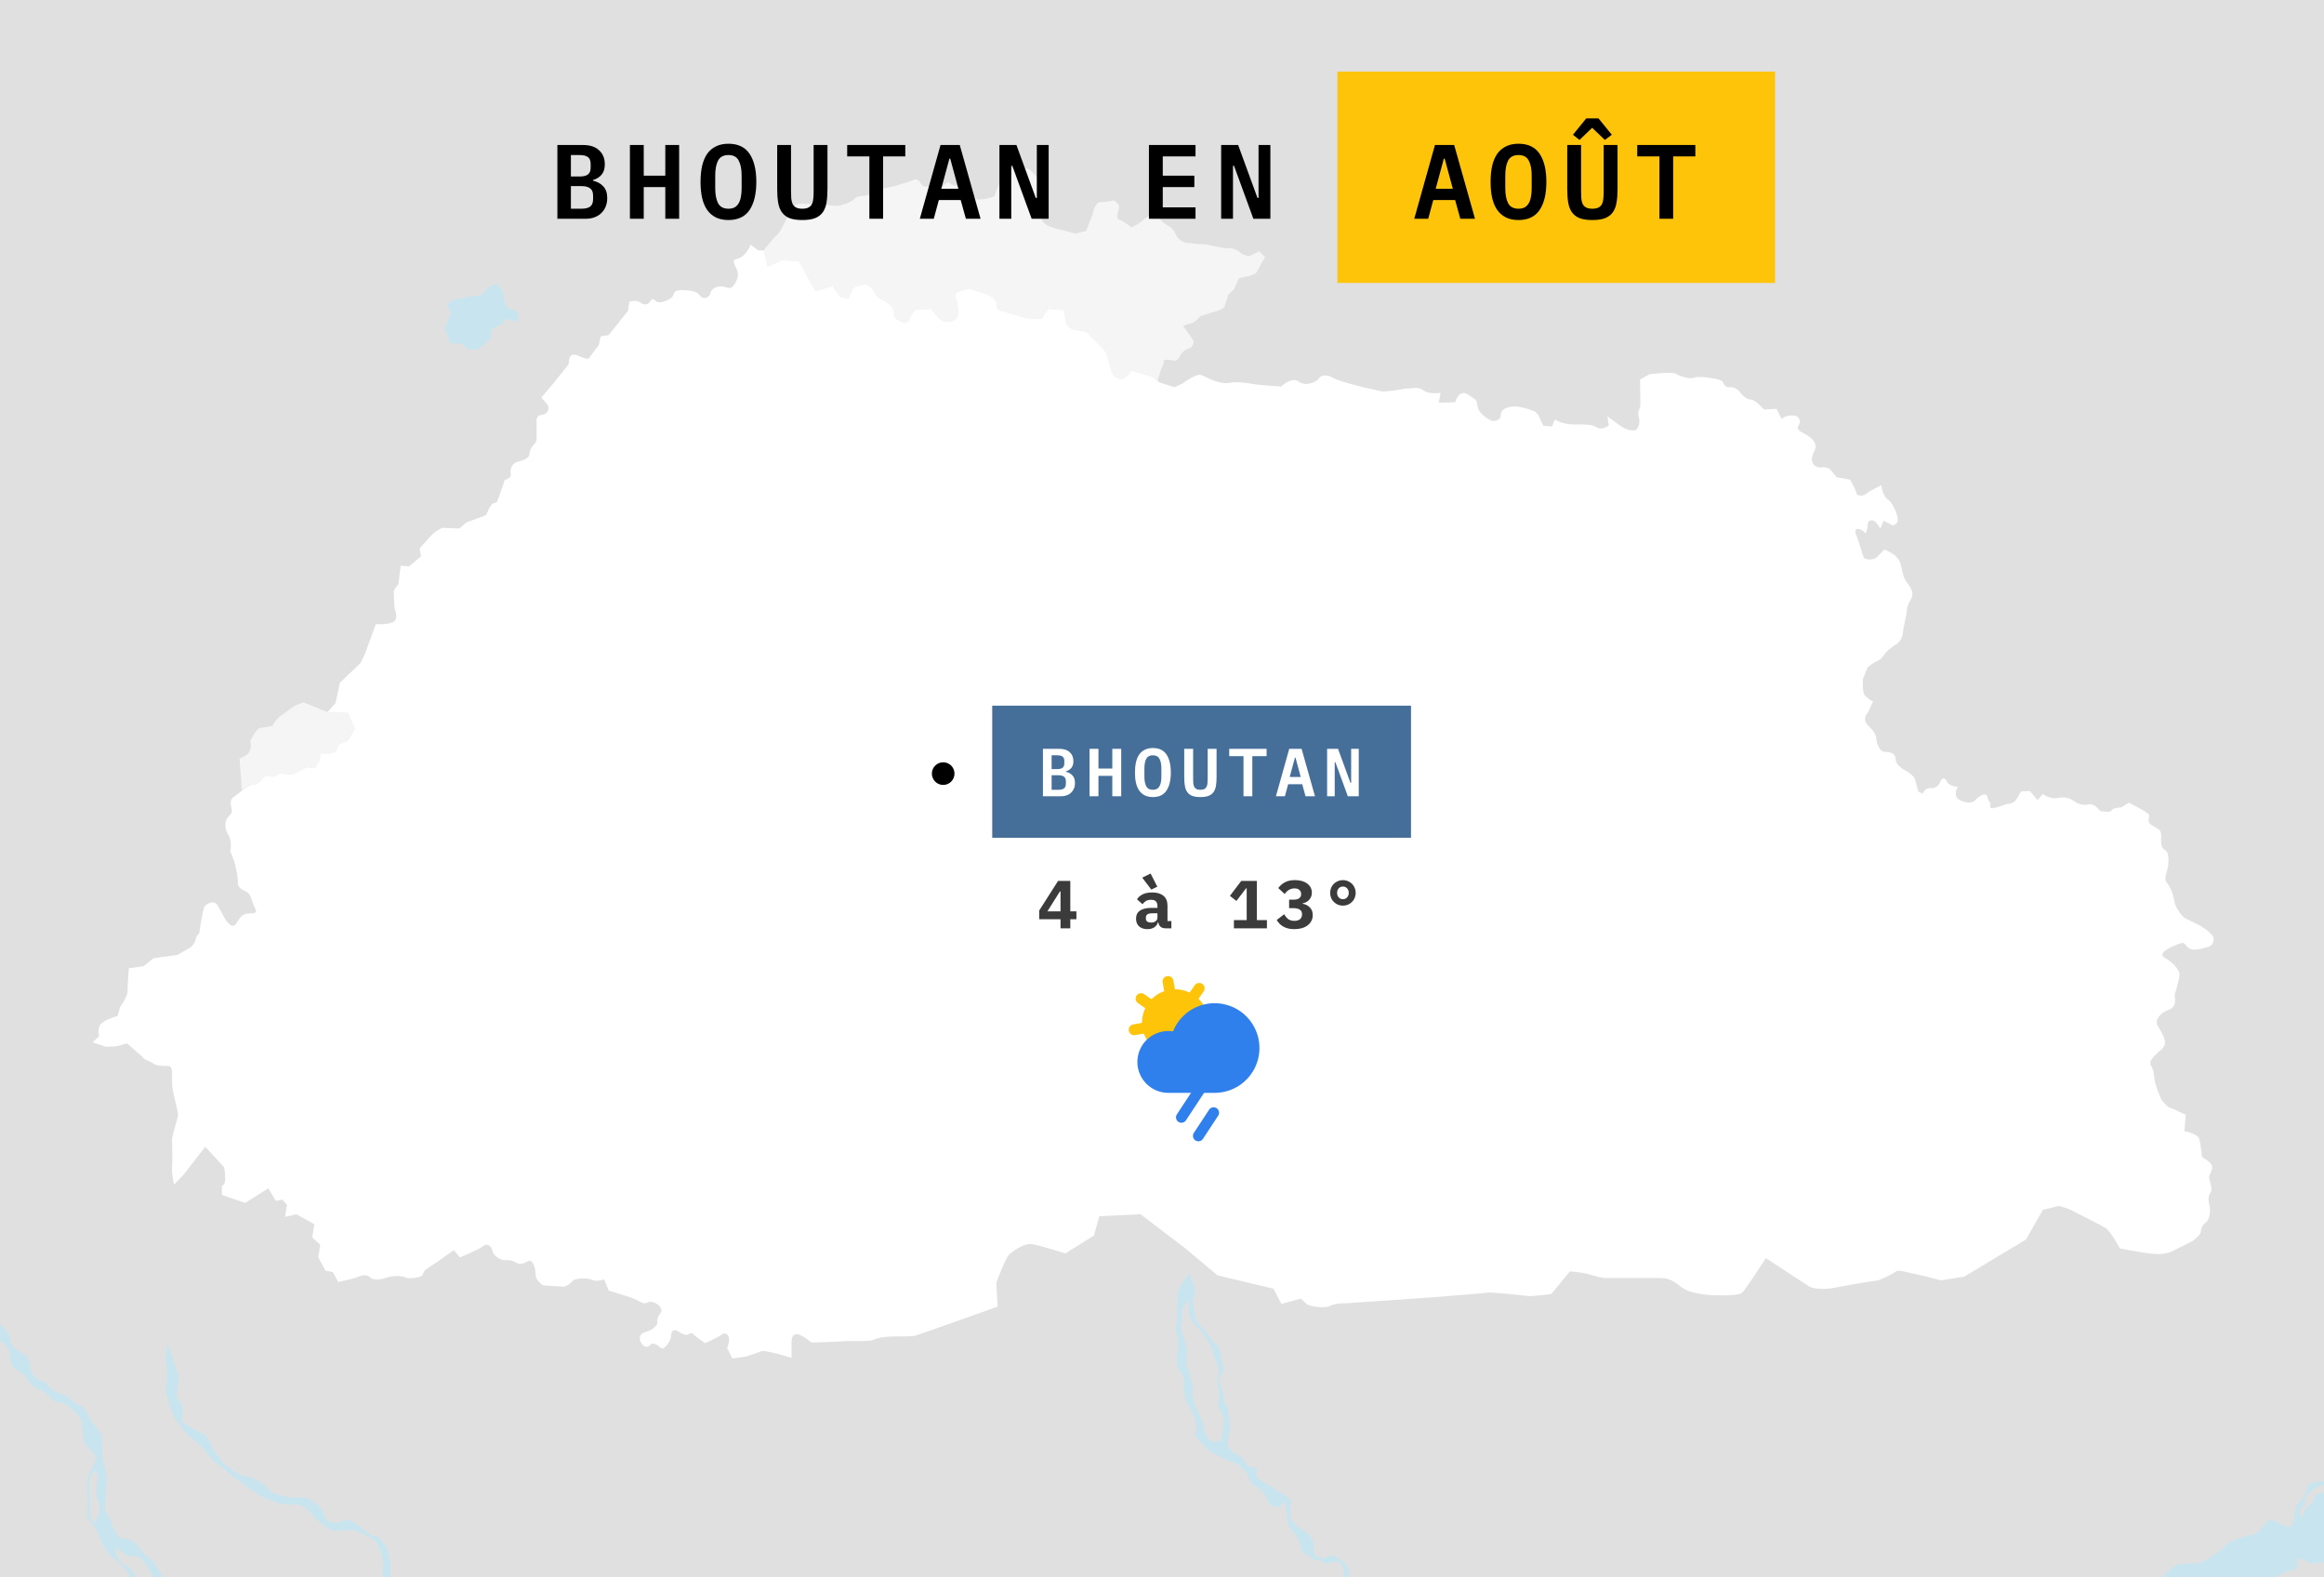 <svg width="616" height="418" viewBox="0 0 616 418" fill="none" xmlns="http://www.w3.org/2000/svg">
<rect x="0" y="0" width="616" height="418" fill="#333333" stroke="none"/>
<g clip-path="url(#clip0_178_86070)">
<path d="M616 0H0V418H616V0Z" fill="#E0E0E0"/>
<path d="M86.819 188.701L92.203 188.932L94.053 193.16L92.115 196.331L89.736 197.3L89.031 199.149C89.031 199.149 87.446 199.854 86.829 199.678C86.48 199.578 84.803 199.678 84.803 199.678C84.803 199.678 85.067 201.351 84.274 202.056C83.482 202.761 84.451 203.377 83.129 203.465C82.25 203.524 81.455 203.289 81.455 203.289L77.667 205.139L76.082 205.227C76.082 205.227 74.584 204.698 73.968 205.051C73.351 205.403 72.734 206.108 71.325 205.667C69.915 205.227 69.21 206.901 69.21 206.901C69.21 206.901 67.801 208.134 67.096 207.958C66.391 207.781 64.149 209.299 64.149 209.299C63.902 208.877 64.084 207.984 63.925 206.548C63.749 204.963 63.484 200.999 63.484 200.999C63.484 200.999 65.334 200.383 65.951 199.414C66.925 197.884 66.303 196.419 66.303 196.419C66.303 196.419 67.801 193.072 69.034 192.896L72.206 192.367C72.206 192.367 73.175 190.429 74.584 189.548C75.994 188.668 77.051 187.699 77.932 187.17C78.813 186.642 80.398 186.113 80.398 186.113L86.819 188.701Z" fill="#F5F5F5"/>
<path d="M202.367 66.391L203.464 70.638L207.252 68.965L211.745 69.141L216.149 77.156C216.149 77.156 219.937 76.011 220.642 75.835L222.756 78.654L224.87 79.094C224.87 79.094 225.487 77.685 225.84 76.804C226.192 75.923 227.601 75.571 229.011 75.395C230.42 75.219 231.83 77.156 232.182 78.037C232.535 78.918 234.12 79.535 234.12 79.535C234.12 79.535 236.587 80.768 236.939 82.353C237.292 83.939 236.323 83.763 238.437 84.996C240.551 86.229 240.815 85.084 241.168 84.203C241.52 83.322 242.665 82.001 242.665 82.001L246.806 81.825C246.806 81.825 248.832 84.731 250.065 85.084C251.299 85.436 253.352 85.425 253.853 83.587C254.117 82.618 253.765 80.327 253.413 79.27C253.06 78.213 253.413 77.597 253.413 77.597C253.413 77.597 256.496 76.1 258.082 76.804C259.667 77.509 260.636 77.509 261.694 78.037C262.751 78.566 264.248 79.27 264.248 81.032C264.248 82.794 266.01 82.353 266.715 82.706C267.42 83.058 270.415 83.763 271.472 84.115C272.529 84.467 276.141 84.467 276.141 84.467L277.815 81.825L282.131 82.177C282.131 82.177 282.307 84.82 282.66 85.7C283.012 86.581 284.245 87.462 285.126 87.462C286.007 87.462 288.033 87.99 288.033 87.99L291.205 91.162C292.086 92.042 293.143 92.923 293.495 94.332C293.848 95.742 294.552 98.032 294.729 98.737C294.905 99.441 296.314 100.674 297.548 100.322C298.781 99.97 299.838 98.208 299.838 98.208L305.3 99.793L306.81 100.926L307.766 97.856C307.766 97.856 308.471 96.623 308.471 95.742C308.471 94.861 310.585 95.566 311.466 95.566C312.347 95.566 313.052 93.804 313.052 93.804C313.052 93.804 313.757 92.747 314.99 92.395C316.223 92.042 316.576 90.809 316.223 90.105C315.871 89.4 313.581 86.405 313.581 86.405C313.581 86.405 314.638 85.877 315.695 85.7C316.752 85.524 318.161 83.763 318.161 83.763C318.161 83.763 321.685 82.706 322.742 82.353C323.799 82.001 324.504 81.472 324.504 81.472L325.561 78.125L327.147 76.54L328.38 73.721C328.38 73.721 332.433 73.017 332.961 72.312C333.49 71.607 334.283 69.846 334.283 69.846L335.34 68.172L333.754 66.587L331.199 67.908C331.199 67.908 329.437 67.644 328.733 66.939C328.028 66.234 326.618 65.618 325.561 65.794C324.504 65.97 320.099 64.737 319.219 64.737C318.338 64.737 316.576 64.561 314.814 64.385C313.052 64.209 312.171 63.151 311.819 62.447C311.466 61.742 311.114 60.861 310.409 60.333C309.704 59.804 308.295 59.1 307.766 58.395C307.238 57.691 305.3 56.633 305.3 56.633C305.3 56.633 303.538 57.867 302.481 58.748C301.424 59.628 299.926 60.245 299.926 60.245C299.926 60.245 297.548 58.395 296.667 58.219C295.786 58.043 296.226 56.457 296.579 55.224C296.931 53.991 295.257 53.11 295.257 53.11C295.257 53.11 293.583 53.551 291.821 53.551C290.06 53.551 289.619 56.81 289.619 56.81L287.857 61.214L285.038 61.918C285.038 61.918 281.338 60.861 280.457 60.685C279.576 60.509 277.638 59.981 276.757 59.1C275.877 58.219 275.877 57.691 276.229 56.986C276.581 56.281 277.286 50.82 277.286 50.82L276.405 49.235L275.348 47.473C275.348 47.473 274.291 46.24 273.234 45.183C272.177 44.126 268.301 44.478 268.301 44.478L265.658 47.649L264.424 49.587L263.543 52.053C263.543 52.053 262.486 52.406 261.782 52.582C261.077 52.758 258.963 52.934 258.963 52.934L256.848 50.468C256.848 50.468 255.087 49.411 253.501 49.235C251.915 49.059 251.387 48.178 251.387 48.178C251.387 48.178 250.153 49.059 249.449 49.763C248.744 50.468 247.51 49.939 247.51 49.939C247.51 49.939 246.453 49.411 245.396 49.411C244.339 49.411 244.339 48.882 243.634 48.002C242.93 47.121 241.873 47.825 240.815 48.178C239.758 48.53 235.354 49.939 233.592 49.939C231.83 49.939 231.477 51.172 231.477 51.172L229.363 51.877C229.363 51.877 227.293 51.825 226.72 52.494C225.663 53.727 222.58 54.696 221.171 54.52C219.761 54.343 217.559 54.167 217.559 54.167C217.559 54.167 216.149 54.167 213.154 53.991C210.159 53.815 209.63 55.577 209.63 55.577C209.63 55.577 206.988 61.39 206.107 62.095C205.226 62.799 202.367 66.391 202.367 66.391Z" fill="#F5F5F5"/>
<path d="M86.819 188.702L92.203 188.932L94.053 193.16L92.115 196.331L89.736 197.3L89.031 199.15C89.031 199.15 87.446 199.854 86.829 199.678C86.479 199.578 84.803 199.678 84.803 199.678C84.803 199.678 85.067 201.352 84.274 202.056C83.481 202.761 84.45 203.377 83.129 203.466C82.25 203.524 81.455 203.289 81.455 203.289L77.667 205.139L76.082 205.227C76.082 205.227 74.584 204.699 73.967 205.051C73.351 205.403 72.734 206.108 71.325 205.668C69.915 205.227 69.21 206.901 69.21 206.901C69.21 206.901 67.801 208.134 67.096 207.958C66.391 207.782 64.365 209.279 64.365 209.279C64.365 209.279 63.308 210.248 61.92 211.215C60.533 212.181 61.458 213.947 61.458 214.828C61.458 215.709 60.929 215.797 60.225 216.854C59.52 217.911 59.52 219.584 60.577 221.346C61.634 223.108 61.018 225.574 61.018 225.574C61.018 225.574 62.047 227.841 62.339 229.185C62.779 231.211 63.044 232.356 63.044 233.942C63.044 235.527 64.629 235.88 65.51 236.408C66.391 236.937 66.656 238.346 67.184 239.755C67.713 241.164 68.77 242.045 66.303 242.045C63.837 242.045 63.484 243.543 62.603 244.776C61.722 246.009 60.753 244.952 60.048 244.071C59.344 243.19 58.815 241.781 57.758 240.019C56.701 238.258 54.763 239.491 54.234 240.196C53.706 240.9 52.825 247.242 52.825 247.242C52.825 247.242 52.032 247.947 51.856 249.004C51.68 250.061 50.534 251.03 50.534 251.03L47.011 253.055L40.668 253.936L38.025 256.05L34.149 256.579C34.149 256.579 33.797 261.335 33.797 262.744C33.797 264.154 31.859 266.796 31.859 266.796L31.154 269.262C31.154 269.262 28.687 269.791 27.102 271.024C25.516 272.257 26.309 274.547 26.309 274.547L24.547 276.221L27.983 277.366C27.983 277.366 30.449 277.366 31.154 277.19C31.859 277.014 33.709 276.485 33.709 276.485L37.673 280.008C38.377 281.065 39.699 281.065 40.58 281.77C41.461 282.475 42.782 282.475 44.544 282.475C46.306 282.475 45.249 286.086 45.777 288.729C46.306 291.371 47.187 294.718 47.187 295.423C47.187 296.127 45.601 300.972 45.601 301.853C45.601 302.733 45.777 307.93 45.601 309.34C45.425 310.749 46.13 313.92 46.13 313.92L48.596 311.365L54.41 303.879L59.344 309.252C59.344 309.252 59.696 310.308 59.696 312.246C59.696 314.184 58.815 314.184 58.815 314.184V316.65L64.982 318.764L71.148 314.889L73.086 318.236L74.848 317.883L76.082 319.293L75.553 322.464L78.548 321.759L83.305 324.402L82.777 327.925L84.891 329.863L84.362 333.21L86.3 336.733L88.238 337.085L89.648 339.728C89.648 339.728 93.7 338.847 94.581 338.495C95.462 338.142 97.048 337.438 98.105 338.495C99.162 339.552 101.805 338.847 102.686 338.495C103.567 338.142 106.386 337.966 107.443 338.495C108.5 339.023 111.847 338.495 112.024 337.79C112.2 337.085 112.728 336.381 113.433 336.028C114.138 335.676 120.304 331.272 120.304 331.272L121.89 333.21C121.89 333.21 127 331.096 128.057 330.215C129.114 329.334 130.347 330.215 130.523 331.448C130.699 332.681 132.638 333.914 133.518 333.914C134.399 333.914 135.809 333.914 136.514 334.443C137.218 334.971 138.452 335.147 139.861 334.267C141.271 333.386 141.975 336.204 141.975 337.79C141.975 339.375 143.913 340.609 143.913 340.609L149.551 340.961C149.551 340.961 150.785 340.609 151.666 339.552C152.547 338.495 156.07 338.671 157.127 339.199C158.185 339.728 160.123 339.023 160.123 339.023L161.356 342.018C161.356 342.018 167.346 343.779 168.403 344.308C169.461 344.836 170.694 345.717 171.575 345.189C172.456 344.66 173.689 345.189 174.394 345.717C175.099 346.246 175.803 347.303 174.922 348.184C174.041 349.064 174.218 350.826 174.218 350.826C174.218 350.826 173.337 352.411 171.222 352.94C169.108 353.468 169.461 355.054 169.989 355.935C170.518 356.816 171.575 357.344 172.28 356.463C172.984 355.582 174.218 356.287 175.099 357.168C175.979 358.049 177.918 355.23 177.918 353.821C177.918 352.411 178.798 352.235 179.679 352.764C180.56 353.292 181.97 354.173 182.675 353.468C183.379 352.764 184.436 354.173 184.436 354.173L186.903 355.935C186.903 355.935 190.427 354.349 191.308 353.645C192.189 352.94 193.246 353.645 193.246 354.878C193.246 356.111 192.717 357.168 192.717 357.168L194.127 359.986L197.827 359.458C197.827 359.458 200.822 358.401 201.879 358.049C202.936 357.696 209.807 359.81 209.807 359.81V355.582C209.807 353.997 210.512 353.292 211.745 353.645C212.979 353.997 215.093 355.759 215.093 355.759C215.093 355.759 221.964 355.582 223.726 355.406C225.488 355.23 230.421 355.582 231.478 355.054C232.535 354.525 234.826 354.173 236.059 354.173C237.293 354.173 241.521 354.173 242.402 353.997C243.283 353.821 264.425 346.246 264.425 346.246L264.073 339.904C264.073 339.904 266.54 333.21 267.597 332.329C268.654 331.448 271.473 329.334 273.587 329.686C275.701 330.039 282.396 332.153 282.396 332.153L289.972 327.396L291.382 322.288L302.305 321.759L314.11 330.743L322.743 337.966L337.543 341.489L339.657 345.541L344.766 344.132C344.766 344.132 345.647 344.836 346.352 345.541C347.057 346.246 351.285 346.774 352.519 346.07C353.752 345.365 355.866 345.365 356.571 345.365C357.276 345.365 379.651 343.779 379.651 343.779C379.651 343.779 393.042 342.723 394.275 342.546C395.508 342.37 403.613 343.251 404.846 343.427C406.08 343.603 411.189 342.899 411.189 342.899L416.122 336.909C416.122 336.909 419.294 337.085 421.584 337.79C423.874 338.495 424.932 338.671 425.812 338.671C426.693 338.671 437.939 338.672 439.701 338.672C441.463 338.672 442.696 338.672 445.515 340.962C448.334 343.252 454.501 343.252 455.91 343.252C457.32 343.252 460.667 343.252 461.548 342.724C462.429 342.195 468.067 333.387 468.067 333.387C468.067 333.387 478.462 340.258 479.695 340.962C480.929 341.667 484.1 341.667 485.862 341.315C487.624 340.962 496.433 339.377 497.314 339.377C498.195 339.377 501.895 337.439 502.6 336.911C503.304 336.382 505.361 337.173 507.299 337.526C509.237 337.878 514.523 339.287 514.523 339.287L520.631 338.317L537.017 328.452L541.479 320.614L545.708 319.557C545.708 319.557 548.35 320.262 549.231 320.79C550.112 321.319 556.631 324.49 558.041 325.37C559.45 326.251 561.917 330.831 561.917 330.831C561.917 330.831 567.026 331.888 570.55 332.241C574.074 332.593 575.836 331.536 575.836 331.536L581.121 328.894C581.121 328.894 583.323 327.22 583.323 326.516C583.323 325.811 583.676 324.578 584.733 323.873C585.79 323.168 585.966 320.526 585.614 319.293C585.262 318.06 585.262 316.827 585.966 315.946C586.671 315.065 585.262 312.246 585.614 311.542C585.966 310.837 586.495 309.78 586.319 308.899C586.143 308.018 583.676 306.609 583.676 306.609C583.676 306.609 583.323 303.262 582.971 301.853C582.619 300.443 579.007 299.739 579.007 299.739L579.359 295.423C579.359 295.423 575.747 293.661 575.043 293.485C574.338 293.309 572.84 291.283 572.84 291.283C572.84 291.283 571.959 289.169 571.431 287.583C570.902 285.998 571.078 283.884 570.198 282.475C569.317 281.065 571.167 279.656 573.105 277.894C575.043 276.133 572.576 273.138 571.871 271.729C571.167 270.319 572.4 268.47 574.867 267.589C577.333 266.708 576.364 263.801 576.364 263.801C576.364 263.801 577.686 259.662 577.686 258.252C577.686 256.843 575.836 254.993 573.721 253.76C571.607 252.527 576.012 250.677 577.421 250.149C578.831 249.62 578.831 249.796 579.888 251.03C580.945 252.263 583.94 251.294 584.645 251.118C585.35 250.942 586.583 250.765 586.759 249.004C586.935 247.242 582.531 244.952 582.531 244.952C582.531 244.952 579.888 243.719 579.007 243.19C578.126 242.662 576.54 240.196 576.364 238.962C576.188 237.729 575.659 235.615 574.426 234.03C573.193 232.444 574.778 231.211 574.778 228.216C574.778 225.222 574.074 225.574 573.369 224.869C572.664 224.165 572.84 222.579 572.84 221.17C572.84 219.761 571.783 219.584 570.374 218.704C568.964 217.823 569.685 216.766 569.685 216.061C569.685 215.357 564.295 212.714 564.295 212.714L562.269 213.947C562.269 213.947 559.891 214.035 559.714 214.74C559.538 215.445 556.631 214.916 556.631 214.916C556.631 214.916 555.222 212.802 553.636 213.155C552.05 213.507 550.817 213.066 549.584 212.186C548.35 211.305 546.941 211.129 545.179 211.481C543.417 211.833 541.479 210.424 541.479 210.424L540.07 212.009L538.043 209.631L535.665 209.719C535.665 209.719 534.872 211.305 534.167 212.186C533.463 213.066 531.877 213.066 531.877 213.066C531.877 213.066 530.115 213.771 528.529 214.123C526.944 214.476 527.648 212.89 527.648 212.89C527.648 212.89 527.12 212.538 526.768 211.129C526.415 209.719 524.301 211.129 523.596 212.009C522.891 212.89 520.777 212.89 519.191 211.833C517.606 210.776 518.927 208.486 518.927 208.486C518.927 208.486 516.76 208.469 516.108 207.165C515.403 205.756 514.699 206.196 514.346 207.077C513.994 207.958 513.113 209.015 511.704 208.839C510.294 208.662 509.589 210.336 509.589 210.336L508.444 209.719L507.563 206.372C507.563 206.372 507.035 205.315 505.449 204.434C503.863 203.554 502.454 202.497 502.454 201.087C502.454 199.678 501.044 199.238 499.635 199.238C498.225 199.238 497.344 196.859 497.344 195.802C497.344 194.745 496.64 193.689 495.054 192.103C493.468 190.518 495.054 188.932 495.054 188.932L496.463 185.937C496.463 185.937 495.23 185.233 494.349 184.352C493.468 183.471 493.821 179.772 493.821 179.772L495.054 176.777C495.054 176.777 496.64 175.544 497.521 175.191C498.401 174.839 498.93 174.311 499.459 173.43C499.987 172.549 502.101 170.963 502.806 170.611C503.511 170.259 504.392 168.497 504.392 167.616C504.392 166.736 505.449 162.508 505.449 161.803C505.449 161.098 505.625 160.218 506.506 158.808C507.387 157.399 506.682 155.99 505.625 154.58C504.568 153.171 504.392 152.29 504.039 150.529C503.687 148.767 503.335 148.238 502.454 147.358C501.573 146.477 499.459 145.596 499.459 145.596C499.459 145.596 497.873 147.358 497.168 147.886C496.463 148.415 494.349 148.415 493.997 147.71C493.644 147.005 492.94 144.011 492.059 141.897C491.178 139.783 492.587 139.959 493.468 140.487C494.349 141.016 494.525 141.368 494.525 141.368C494.525 141.368 495.054 140.135 495.054 139.078C495.054 138.021 495.759 137.669 496.64 138.021C497.521 138.373 498.401 140.135 498.401 140.135L499.282 138.021L501.573 139.166C501.573 139.166 501.925 139.43 502.806 138.549C503.687 137.669 501.837 133.265 500.428 132.384C499.018 131.503 498.666 128.596 498.666 128.596C498.666 128.596 495.318 130.182 494.613 130.886C493.909 131.591 492.059 131.415 492.059 130.71C492.059 130.006 490.385 127.099 490.385 127.099L486.861 126.482L484.923 124.192C484.923 124.192 483.69 123.664 482.809 123.84C481.928 124.016 480.871 123.488 480.518 122.783C480.166 122.078 480.078 121.197 480.959 119.436C481.84 117.674 480.607 116.089 478.14 114.856C475.264 113.418 477.083 112.742 477.083 111.861C477.083 110.98 476.554 109.923 474.616 110.099C472.678 110.275 472.238 111.068 472.238 111.068L470.916 108.337L467.569 108.514C467.569 108.514 465.278 105.871 464.045 105.871C462.812 105.871 461.755 104.638 461.05 103.757C460.345 102.876 459.024 102.436 458.319 102.612C457.614 102.788 456.998 102.084 456.645 101.203C456.293 100.322 449.95 99.529 449.069 100.058C448.188 100.586 445.369 99.794 444.312 99.089C443.255 98.384 437.177 99.177 437.177 99.177L434.71 100.586L434.798 107.369C434.798 108.426 433.829 109.042 434.358 110.451C434.886 111.861 434.181 113.799 433.477 113.975C432.772 114.151 431.274 114.239 428.984 112.477C426.108 110.265 426.077 110.363 426.077 110.363L426.429 112.742C426.429 112.742 424.667 114.151 423.258 113.27C421.848 112.389 420.351 112.477 417.179 112.477C414.008 112.477 412.158 111.156 412.158 111.156L411.365 113.006L409.075 112.83L407.665 109.835L406.872 109.042C406.872 109.042 403.261 107.545 401.146 107.721C399.032 107.897 397.799 108.602 397.799 110.011C397.799 111.42 395.861 111.949 394.804 111.244C393.746 110.54 391.985 109.483 391.632 107.721C391.28 105.959 391.896 106.4 389.254 104.638C386.611 102.876 385.73 106.576 385.73 106.576L381.325 106.752L381.854 104.11C381.854 104.11 378.771 104.55 377.361 103.493C375.952 102.436 374.454 102.876 374.454 102.876C374.454 102.876 372.692 102.876 371.106 103.229C369.521 103.581 366.526 103.757 366.526 103.757L362.473 102.876C362.473 102.876 355.162 101.203 353.4 100.146C351.638 99.089 350.052 99.441 349.524 100.322C348.995 101.203 346.176 102.524 344.238 101.115C342.3 99.706 339.569 102.436 339.569 102.436C339.569 102.436 333.314 101.996 332.433 101.819C331.552 101.643 328.381 101.027 325.738 101.467C323.653 101.815 321.069 100.674 318.603 99.441C317.142 98.71 313.481 101.622 313.481 101.622L311.291 102.612L307.415 101.379L306.811 100.926L305.301 99.794L299.839 98.208C299.839 98.208 298.782 99.97 297.548 100.322C296.315 100.674 294.906 99.441 294.729 98.737C294.553 98.032 293.848 95.742 293.496 94.332C293.144 92.923 292.087 92.042 291.206 91.162L288.034 87.991C288.034 87.991 286.008 87.462 285.127 87.462C284.246 87.462 283.013 86.581 282.661 85.701C282.308 84.82 282.132 82.177 282.132 82.177L277.815 81.825L276.142 84.467C276.142 84.467 272.53 84.467 271.473 84.115C270.416 83.763 267.42 83.058 266.716 82.706C266.011 82.353 264.249 82.794 264.249 81.032C264.249 79.271 262.752 78.566 261.694 78.037C260.637 77.509 259.668 77.509 258.083 76.804C256.497 76.1 253.414 77.597 253.414 77.597C253.414 77.597 253.061 78.214 253.414 79.271C253.766 80.328 254.118 82.618 253.854 83.587C253.353 85.425 251.299 85.436 250.066 85.084C248.833 84.732 246.807 81.825 246.807 81.825L242.666 82.001C242.666 82.001 241.521 83.322 241.169 84.203C240.816 85.084 240.552 86.229 238.438 84.996C236.323 83.763 237.293 83.939 236.94 82.353C236.588 80.768 234.121 79.535 234.121 79.535C234.121 79.535 232.535 78.918 232.183 78.037C231.831 77.157 230.421 75.219 229.012 75.395C227.602 75.571 226.193 75.924 225.84 76.804C225.488 77.685 224.871 79.094 224.871 79.094L222.757 78.654L220.643 75.835C219.938 76.012 216.15 77.157 216.15 77.157L211.745 69.141L207.253 68.965L203.465 70.639L202.412 66.391L200.91 66.323L198.972 64.825C198.972 64.825 197.739 68.172 195.272 68.613C193.564 68.918 195.184 70.727 195.536 72.136C195.889 73.545 194.831 75.307 194.127 76.012C193.422 76.716 192.277 76.012 191.572 75.924C189.824 75.705 188.489 76.628 188.313 77.685C188.136 78.742 186.551 79.535 185.67 78.478C184.789 77.421 184.348 77.069 181.353 76.892C178.358 76.716 178.798 77.685 178.27 78.566C177.741 79.447 174.746 80.68 173.865 79.799C172.984 78.918 172.72 79.183 172.191 80.063C171.663 80.944 170.43 80.768 169.549 80.063C168.668 79.359 166.818 79.975 166.818 79.975L166.465 82.353L161.356 88.783L159.242 89.136L158.713 91.426L156.07 94.949C156.07 94.949 156.07 95.478 153.251 94.244C150.432 93.011 150.785 96.447 150.785 96.447L146.204 102.172L143.473 105.343C143.473 105.343 144.618 106.576 145.147 107.28C145.675 107.985 145.411 109.747 143.649 109.923C141.887 110.099 142.24 111.685 142.24 111.685V116.089C142.24 116.793 142.064 117.322 141.359 118.026C140.654 118.731 140.478 119.26 140.302 120.493C140.125 121.726 137.659 122.254 136.954 122.431C136.249 122.607 135.016 124.016 135.368 125.425C135.721 126.835 133.783 127.187 133.783 127.187C133.783 127.187 132.902 129.829 132.197 131.767C131.492 133.705 131.668 133 130.788 133.353C129.907 133.705 128.849 136.524 128.849 136.524L123.564 138.461L121.802 140.047L117.221 139.871C117.221 139.871 115.283 140.751 114.05 142.161C112.816 143.57 111.231 145.332 111.231 145.332L111.583 147.446L108.412 150.088L106.209 149.912L105.593 154.756L104.36 156.518C104.36 156.518 104.448 160.394 104.624 161.274C104.8 162.155 105.24 162.508 104.888 164.093C104.536 165.679 99.603 165.414 99.603 165.414L96.784 173.166L95.55 175.72L90.088 180.917L88.943 186.29L86.819 188.702Z" fill="white"/>
<path d="M616.002 392.484C615.387 392.525 614.818 392.548 614.07 392.662C613.499 392.749 612.952 392.873 612.524 393.053C612.096 393.233 611.788 393.47 611.693 393.787C611.502 394.42 611.201 395.276 610.822 396.077C610.442 396.877 609.983 397.62 609.475 398.032C608.968 398.444 608.747 398.84 608.604 399.323C608.462 399.806 608.398 400.377 608.208 401.137C608.019 401.897 607.969 402.864 607.732 403.577C607.613 403.934 607.448 404.227 607.192 404.399C606.936 404.571 606.591 404.621 606.116 404.495C605.165 404.242 604.216 403.641 603.352 403.229C602.921 403.023 602.51 402.863 602.133 402.82C601.756 402.777 601.411 402.848 601.11 403.101C600.508 403.608 599.937 404.4 599.296 405.112C598.975 405.469 598.637 405.806 598.268 406.077C597.899 406.348 597.497 406.555 597.054 406.649C596.166 406.84 594.583 407.251 593.094 407.782C592.349 408.047 591.628 408.343 591.03 408.654C590.432 408.966 589.957 409.295 589.703 409.627C589.196 410.292 588.024 411.29 586.756 412.177C585.488 413.064 584.125 413.841 583.238 414.063C582.35 414.285 581.178 414.315 580.101 414.331C579.023 414.348 578.042 414.348 577.535 414.506C577.028 414.665 576.06 415.329 575.11 416.082C574.243 416.769 573.464 417.485 572.984 417.998H603.136C603.331 417.818 604.22 417.333 605.257 416.865C606.338 416.378 607.504 415.941 607.974 415.986C608.209 416.009 608.397 415.908 608.545 415.732C608.693 415.555 608.8 415.303 608.876 415.023C609.027 414.463 609.05 413.79 609.005 413.386C608.984 413.185 609.108 413.088 609.322 413.064C609.535 413.041 609.836 413.093 610.164 413.191C610.819 413.387 611.582 413.768 611.963 414.104C612.154 414.272 612.535 414.342 613.012 414.348C613.489 414.353 614.063 414.296 614.641 414.206C615.213 414.117 615.517 414.007 616.004 413.89V395.479C615.593 395.618 615.154 395.815 614.483 395.815C614.245 395.815 614.061 395.894 613.914 396.023C613.767 396.153 613.657 396.332 613.567 396.535C613.389 396.939 613.294 397.431 613.151 397.78C613.009 398.129 612.589 398.47 612.158 398.794C611.726 399.118 611.282 399.427 611.092 399.712C610.712 400.283 610.172 402.437 610.172 402.437C610.172 402.437 609.602 401.265 609.571 400.568C609.555 400.22 609.674 399.935 609.864 399.685C610.054 399.434 610.315 399.222 610.583 399.016C610.852 398.81 610.956 398.453 610.996 398.065C611.037 397.676 611.012 397.256 611.028 396.924C611.044 396.591 611.503 396.147 612.045 395.7C612.587 395.254 613.213 394.802 613.562 394.453C613.91 394.104 614.464 393.891 615.043 393.749C615.384 393.665 615.682 393.632 616.002 393.585V392.484Z" fill="#C8E5EF"/>
<path d="M315.35 337.297C315.16 337.503 314.32 338.676 313.536 339.908C312.751 341.139 312.023 342.43 312.054 342.873C312.118 343.761 312.054 347.784 311.991 348.988C311.959 349.59 311.801 350.336 311.714 351.104C311.627 351.872 311.611 352.664 311.864 353.361C312.117 354.058 312.228 354.865 312.252 355.65C312.276 356.434 312.212 357.194 312.118 357.797C312.023 358.399 311.897 359.349 311.897 360.292C311.897 360.763 311.928 361.232 312.011 361.655C312.094 362.077 312.229 362.454 312.435 362.739C312.847 363.31 313.243 363.975 313.505 364.616C313.767 365.257 313.893 365.875 313.766 366.35C313.639 366.826 313.687 367.745 313.806 368.655C313.925 369.566 314.116 370.468 314.274 370.912C314.591 371.799 315.542 373.448 316.302 374.905C316.682 375.633 316.904 376.426 317.015 377.139C317.126 377.852 317.125 378.485 317.062 378.897C316.935 379.721 316.809 380.672 316.809 380.672C316.809 380.672 317.473 381.432 318.29 382.296C319.107 383.16 320.073 384.125 320.676 384.537C321.278 384.949 322.227 385.488 323.21 385.979C324.192 386.47 325.206 386.914 325.935 387.136C326.664 387.357 327.63 387.816 328.486 388.386C328.913 388.671 329.314 388.985 329.644 389.31C329.973 389.635 330.229 389.971 330.372 390.304C330.656 390.969 330.942 391.745 331.306 392.411C331.489 392.743 331.691 393.048 331.923 393.298C332.155 393.549 332.415 393.741 332.717 393.852C333.319 394.073 333.984 394.629 334.546 395.262C335.109 395.896 335.569 396.609 335.759 397.148C335.95 397.687 336.218 398.192 336.527 398.58C336.837 398.969 337.186 399.239 337.534 399.301L338.96 399.175C339.177 399.167 339.371 399.053 339.547 398.9C339.723 398.748 339.88 398.559 340.021 398.399C340.161 398.239 340.286 398.109 340.398 398.077C340.509 398.046 340.609 398.113 340.698 398.346C340.666 398.853 341.304 403.419 341.494 404.148C341.589 404.513 341.859 404.94 342.192 405.371C342.524 405.802 342.921 406.239 343.269 406.619C343.617 406.999 344.006 407.767 344.307 408.515C344.608 409.264 344.822 409.993 344.822 410.293C344.822 410.593 344.972 410.903 345.174 411.16C345.376 411.417 345.629 411.624 345.835 411.719C346.041 411.814 346.343 411.932 346.632 412.099C346.921 412.265 347.198 412.48 347.356 412.764C347.514 413.049 348.014 413.207 348.474 413.294C348.933 413.382 349.353 413.397 349.353 413.397C349.353 413.397 351 413.873 351.697 414.38C351.897 414.411 352.298 414.177 352.821 414C353.082 413.912 353.375 413.839 353.687 413.82C354 413.801 354.332 413.837 354.675 413.969C354.905 413.929 355.109 414.005 355.288 414.146C355.467 414.288 355.623 414.496 355.753 414.724C356.014 415.179 356.18 415.711 356.26 415.933C356.339 416.155 356.165 416.725 355.967 417.271C355.784 417.775 355.609 418.2 355.566 418.372H356.8C356.8 418.372 357.464 417.262 357.654 416.787C357.75 416.549 357.536 415.94 357.247 415.346C356.958 414.752 356.592 414.174 356.387 414C355.339 413.413 354.511 412.727 353.721 412.392C353.325 412.225 352.94 412.145 352.541 412.209C352.142 412.273 351.732 412.482 351.286 412.891C350.873 413.065 350.168 412.905 349.558 412.688C348.949 412.471 348.433 412.193 348.402 412.13C348.338 412.003 348.18 410.008 348.149 409.501C348.25 409.32 348.208 409.013 348.078 408.651C347.949 408.289 347.731 407.873 347.479 407.471C346.976 406.669 346.336 405.93 345.993 405.825C345.787 405.651 345.342 405.425 344.852 405.135C344.362 404.845 343.828 404.493 343.448 404.064C342.688 403.209 341.97 402.182 341.97 401.77C341.97 401.358 342.223 397.942 342.223 397.942C342.258 397.757 342.088 397.495 341.798 397.204C341.509 396.913 341.103 396.591 340.668 396.286C339.799 395.677 338.817 395.135 338.437 395.035C338.258 394.677 337.514 394.224 336.727 393.798C335.94 393.372 335.107 392.976 334.749 392.73C334.39 392.483 333.875 392.136 333.488 391.75C333.295 391.557 333.133 391.354 333.04 391.148C332.947 390.942 332.922 390.736 333 390.534C333.157 390.131 333.292 389.805 333.23 389.542C333.168 389.278 332.911 389.078 332.283 388.921C331.655 388.764 331.185 388.629 330.821 388.416C330.458 388.203 330.2 387.912 329.998 387.441C329.796 386.971 329.572 386.578 329.259 386.248C328.945 385.919 328.541 385.649 327.982 385.425C327.422 385.201 326.76 384.731 326.239 384.21C325.717 383.688 325.338 383.118 325.338 382.692C325.338 381.841 325.606 380.407 325.83 379.556C325.942 379.13 325.987 378.313 325.965 377.517C325.942 376.721 325.853 375.948 325.696 375.612C325.539 375.277 325.539 374.817 325.539 374.33C325.539 373.843 325.539 373.327 325.382 372.879C325.225 372.431 324.967 372.253 324.76 372.017C324.552 371.782 324.395 371.491 324.44 370.819C324.485 370.146 324.127 368.914 323.779 367.788C323.432 366.662 323.096 365.644 323.186 365.397C323.275 365.15 323.621 364.657 323.896 364.047C324.033 363.741 324.154 363.407 324.213 363.059C324.272 362.711 324.272 362.349 324.171 361.991C323.97 361.273 323.801 360.064 323.56 358.933C323.44 358.367 323.301 357.821 323.131 357.366C322.961 356.911 322.76 356.547 322.513 356.345C322.02 355.942 321.505 355.371 321.024 354.772C320.542 354.173 320.094 353.545 319.735 353.03C319.377 352.514 318.726 351.854 318.155 351.238C317.585 350.622 317.091 350.05 317.046 349.714C317.002 349.379 316.722 348.202 316.509 346.97C316.403 346.354 316.313 345.722 316.278 345.176C316.243 344.63 316.262 344.168 316.375 343.888C316.599 343.328 316.744 342.668 316.767 342.034C316.789 341.401 316.69 340.798 316.42 340.349C315.883 339.459 315.35 337.297 315.35 337.297ZM314.97 344.426C314.97 344.426 315.097 346.643 315.16 347.91C315.224 349.178 315.985 350.509 317.316 351.713C318.647 352.916 320.484 355.64 320.991 357.098C321.499 358.556 323.146 362.421 323.082 363.245C323.019 364.069 322.512 366.477 322.829 367.617C323.146 368.758 323.273 370.47 322.893 371.547C322.513 372.623 324.161 375.032 324.35 376.109C324.54 377.187 323.654 381.748 323.654 381.748C323.654 381.748 321.752 382.319 321.055 381.939C320.357 381.558 319.217 379.657 319.091 378.389C318.964 377.122 318.267 375.475 317.759 374.651C317.252 373.827 315.922 370.659 316.239 369.075C316.555 367.491 315.225 363.689 314.718 362.359C314.21 361.028 314.465 359.95 314.718 358.619C314.971 357.288 312.943 352.727 313.007 351.713C313.07 350.699 313.577 349.621 313.323 348.227C313.069 346.833 314.272 345.376 314.97 344.426Z" fill="#C8E5EF"/>
<path d="M103.237 418C103.295 417.742 103.326 417.654 103.397 417.201C103.524 416.394 103.619 415.395 103.493 414.634C103.366 413.873 103.24 412.845 103.041 411.894C102.842 410.943 102.573 410.073 102.161 409.629C101.75 409.185 101.306 408.472 100.838 407.901C100.604 407.617 100.365 407.367 100.12 407.205C99.874 407.043 99.626 406.967 99.372 407.031C99.118 407.094 98.775 406.999 98.388 406.809C98.001 406.62 97.57 406.333 97.146 406.017C96.299 405.383 95.474 404.622 95.062 404.242C94.651 403.862 93.874 403.372 93.098 403.063C92.71 402.908 92.322 402.799 91.979 402.772C91.637 402.746 91.34 402.801 91.134 402.975C90.928 403.149 90.575 403.273 90.154 403.349C89.732 403.425 89.244 403.454 88.765 403.442C88.285 403.431 87.816 403.377 87.435 403.287C87.054 403.197 86.76 403.069 86.634 402.911C86.38 402.595 86.111 401.771 85.699 400.884C85.493 400.44 85.252 399.981 84.958 399.561C84.665 399.141 84.32 398.76 83.908 398.475C83.085 397.905 82.371 397.43 81.666 397.129C80.96 396.829 80.264 396.702 79.472 396.828C78.68 396.954 77.126 396.828 75.613 396.543C74.857 396.401 74.111 396.219 73.475 396.009C72.838 395.799 72.31 395.56 71.993 395.307C71.36 394.8 70.663 394.135 69.934 393.51C69.205 392.884 68.444 392.297 67.684 391.949C66.923 391.601 66.037 391.474 65.063 391.221C64.576 391.094 64.066 390.936 63.54 390.702C63.015 390.468 62.472 390.16 61.917 389.732C60.808 388.877 60.127 388.495 59.643 388.155C59.16 387.815 58.874 387.514 58.557 386.818C58.24 386.121 57.797 385.677 57.377 385.248C56.957 384.82 56.561 384.41 56.339 383.776C56.117 383.141 55.784 382.287 55.325 381.519C55.095 381.135 54.835 380.772 54.539 380.47C54.244 380.168 53.916 379.926 53.551 379.783C52.823 379.498 51.476 378.8 50.319 378.127C49.163 377.454 48.197 376.804 48.228 376.615C48.26 376.425 48.355 375.633 48.41 374.786C48.466 373.938 48.482 373.034 48.355 372.622C48.228 372.211 47.8 371.672 47.428 371.086C47.242 370.793 47.07 370.487 46.956 370.181C46.841 369.874 46.787 369.565 46.834 369.264C47.025 368.06 47.404 366.223 47.341 365.081C47.309 364.51 46.93 363.402 46.55 362.341C46.169 361.28 45.788 360.266 45.757 359.886C45.693 359.125 44.679 356.654 44.425 356.274C44.172 356.544 44.046 358.174 43.919 358.934C43.792 359.695 44.299 363.37 44.299 364.511C44.299 365.082 44.156 365.89 44.06 366.761C43.965 367.632 43.919 368.566 44.108 369.389C44.298 370.212 44.679 371.624 45.154 373.002C45.629 374.38 46.199 375.726 46.77 376.423C47.341 377.12 48.133 378.229 48.956 379.258C49.78 380.288 50.636 381.239 51.334 381.619C52.031 381.998 53.045 382.981 53.924 383.955C54.804 384.929 55.549 385.896 55.706 386.244C55.864 386.592 56.8 387.321 57.869 388.13C58.938 388.938 60.142 389.824 60.839 390.49C61.536 391.156 63.009 392.265 64.514 393.342C66.02 394.419 67.557 395.465 68.381 396.003C69.204 396.542 70.63 397.192 72.064 397.722C73.499 398.252 74.94 398.665 75.796 398.728C76.651 398.792 77.618 398.618 78.616 398.697C79.115 398.737 79.621 398.839 80.127 399.067C80.632 399.294 81.136 399.646 81.627 400.186C82.609 401.262 83.734 402.514 84.899 403.544C85.481 404.058 86.073 404.518 86.662 404.872C87.252 405.227 87.837 405.476 88.408 405.571C89.549 405.761 90.88 405.635 92.028 405.539C92.603 405.492 93.132 405.452 93.569 405.464C94.006 405.476 94.35 405.539 94.556 405.698C94.967 406.014 95.95 406.348 96.972 406.807C97.482 407.037 98.005 407.298 98.469 407.606C98.933 407.913 99.34 408.264 99.626 408.677C100.196 409.5 100.72 410.546 101.077 411.631C101.433 412.716 101.623 413.841 101.528 414.823C101.395 416.209 101.328 417.135 101.26 417.998H103.237V418Z" fill="#C8E5EF"/>
<path d="M0 350.798V355.264C0.041 355.297 0.049 355.297 0.09 355.33C1.075 356.126 2.061 357.023 2.241 357.516C2.421 358.009 2.554 359.107 2.756 360.171C2.856 360.703 2.975 361.226 3.123 361.661C3.271 362.097 3.45 362.444 3.675 362.623C4.123 362.982 4.749 363.251 5.354 363.587C5.959 363.922 6.543 364.326 6.901 364.953C7.259 365.58 7.73 366.23 8.257 366.779C8.783 367.329 9.366 367.776 9.948 368C10.53 368.224 11.27 368.581 11.93 369.018C12.59 369.455 13.174 369.971 13.442 370.508C13.577 370.778 13.845 370.979 14.191 371.143C14.536 371.306 14.96 371.432 15.402 371.55C16.287 371.785 17.251 371.986 17.833 372.389C18.415 372.792 19.2 373.465 19.906 374.182C20.611 374.9 21.239 375.661 21.508 376.243C21.776 376.825 21.866 378.327 22 379.782C22.067 380.51 22.145 381.227 22.263 381.812C22.381 382.398 22.538 382.852 22.763 383.054C23.211 383.457 23.905 384.084 24.487 384.711C25.069 385.339 25.54 385.966 25.54 386.37C25.54 386.774 25.07 387.67 24.555 388.6C24.04 389.529 23.479 390.493 23.3 391.03C23.121 391.567 23.031 392.508 23.021 393.55C23.01 394.591 23.076 395.735 23.211 396.676C23.346 397.616 23.166 398.714 23.065 399.756C23.015 400.276 22.985 400.784 23.022 401.25C23.059 401.717 23.166 402.142 23.389 402.5C23.837 403.217 24.398 403.799 24.913 404.437C25.428 405.076 25.899 405.772 26.168 406.713C26.436 407.653 26.93 408.694 27.434 409.602C27.938 410.509 28.453 411.282 28.767 411.685C29.081 412.089 29.943 412.806 30.862 413.596C31.781 414.386 32.755 415.248 33.293 415.942C33.969 416.815 34.207 417.327 34.59 418H36.175C35.735 417.299 35.301 416.602 34.952 416.077C34.683 415.674 34.178 415.303 33.685 415.001C33.193 414.699 32.711 414.463 32.487 414.329C32.263 414.195 31.86 413.769 31.496 413.265C31.132 412.761 30.807 412.179 30.74 411.731C30.606 410.835 30.784 410.118 30.784 410.118C30.784 410.118 31.592 410.656 32.846 411.641C33.473 412.134 33.843 412.301 34.224 412.346C34.605 412.39 34.997 412.313 35.669 412.313C36.342 412.313 36.812 412.515 37.226 412.856C37.641 413.197 37.999 413.679 38.447 414.239C39.206 415.189 39.998 416.849 40.651 417.999H43.305C42.897 417.373 42.63 417.006 42.391 416.569C42.122 416.077 41.675 415.314 41.137 414.575C40.599 413.836 39.971 413.119 39.343 412.716C38.716 412.312 38.022 411.506 37.35 410.688C36.679 409.871 36.029 409.042 35.49 408.593C34.952 408.145 34.01 407.876 33.204 407.72C32.398 407.563 31.726 407.519 31.726 407.519C31.726 407.519 31.256 406.958 30.74 406.185C30.225 405.412 29.664 404.427 29.485 403.576C29.306 402.724 28.902 401.984 28.544 401.312C28.185 400.639 27.872 400.035 27.872 399.452C27.872 398.287 28.232 394.164 28.321 392.372C28.365 391.477 28.164 390.312 27.918 389.259C27.672 388.206 27.379 387.264 27.245 386.816C26.976 385.921 27.156 381.351 26.976 380.545C26.887 380.142 26.181 379.155 25.469 378.22C24.757 377.285 24.041 376.4 23.928 376.198C23.704 375.795 22.763 373.644 22.18 373.016C21.89 372.703 21.363 372.502 20.791 372.255C20.22 372.009 19.605 371.717 19.134 371.224C18.663 370.732 18.203 370.316 17.677 369.986C17.15 369.655 16.557 369.409 15.817 369.252C15.077 369.095 14.451 368.749 13.929 368.323C13.408 367.898 12.993 367.393 12.68 366.922C12.523 366.687 12.313 366.525 12.067 366.395C11.821 366.266 11.539 366.171 11.236 366.066C10.631 365.859 9.947 365.623 9.32 365.041C9.006 364.75 8.765 364.395 8.573 364.004C8.382 363.614 8.241 363.191 8.126 362.761C7.896 361.905 7.773 361.03 7.571 360.38C7.47 360.056 7.316 359.786 7.116 359.549C6.916 359.311 6.669 359.106 6.384 358.908C5.812 358.51 5.085 358.14 4.255 357.603C3.841 357.334 3.534 356.997 3.301 356.635C3.068 356.273 2.913 355.886 2.804 355.513C2.586 354.769 2.553 354.084 2.463 353.793C2.374 353.502 1.633 352.618 0.916 351.806C0.452 351.28 0.262 351.081 0 350.798ZM25.319 389.542L26.015 391.443C26.015 391.443 25.508 394.135 25.413 395.054C25.318 395.973 26.173 398.445 26.427 399.3C26.68 400.155 25.16 403.672 25.16 403.672C25.16 403.672 24.209 402.659 23.988 402.247C23.765 401.834 23.703 400.25 23.829 399.3C23.955 398.349 23.861 395.972 23.734 395.466C23.607 394.959 23.734 392.14 23.797 391.57C23.861 391 24.938 389.796 25.319 389.542Z" fill="#C8E5EF"/>
<path d="M131.563 74.962C130.961 75.342 130.264 75.849 129.725 75.944C129.187 76.039 128.553 77.592 127.824 78.035C127.095 78.478 123.99 78.415 123.483 78.763C122.975 79.112 122.342 79.207 121.137 79.27C119.934 79.334 118.318 80.823 118.318 80.823C118.318 80.823 120.06 82.66 119.268 83.801C118.476 84.942 117.969 86.938 117.969 87.096C117.969 87.255 119.363 90.993 119.363 90.993C119.363 90.993 121.581 91.056 122.12 90.993C122.66 90.929 123.515 92.387 124.148 92.545C124.782 92.704 126.303 92.577 126.842 92.45C127.38 92.323 129.693 89.915 130.042 89.725C130.391 89.535 129.756 88.109 130.232 87.476C130.708 86.842 132.957 85.828 133.37 85.86C133.782 85.892 133.116 84.783 133.813 84.592C134.51 84.402 136.823 85.353 136.855 85.163C136.886 84.973 137.552 84.181 137.456 83.421C137.361 82.66 136.886 82.375 136.062 82.185C135.238 81.996 134.446 81.488 134.129 80.601C133.811 79.714 133.589 79.746 133.495 78.954C133.401 78.162 133.273 77.275 132.861 76.704C132.45 76.135 131.563 74.962 131.563 74.962Z" fill="#C8E5EF"/>
<circle cx="250" cy="205" r="3" fill="black"/>
<rect width="111" height="35" transform="translate(263 187)" fill="#456F99"/>
<path d="M276.44 198.436H280.814C282.002 198.436 282.914 198.736 283.55 199.336C284.198 199.924 284.522 200.728 284.522 201.748C284.522 202.468 284.342 203.044 283.982 203.476C283.634 203.908 283.136 204.22 282.488 204.412V204.502C283.244 204.682 283.838 205.012 284.27 205.492C284.714 205.96 284.936 206.626 284.936 207.49C284.936 208.018 284.846 208.498 284.666 208.93C284.498 209.35 284.252 209.716 283.928 210.028C283.616 210.34 283.232 210.58 282.776 210.748C282.332 210.916 281.828 211 281.264 211H276.44V198.436ZM280.544 209.29C281.204 209.29 281.696 209.17 282.02 208.93C282.356 208.678 282.524 208.252 282.524 207.652V207.058C282.524 206.47 282.356 206.056 282.02 205.816C281.696 205.564 281.204 205.438 280.544 205.438H278.744V209.29H280.544ZM280.238 203.8C280.874 203.8 281.342 203.686 281.642 203.458C281.954 203.23 282.11 202.834 282.11 202.27V201.676C282.11 201.112 281.954 200.716 281.642 200.488C281.342 200.26 280.874 200.146 280.238 200.146H278.744V203.8H280.238ZM294.829 205.6H291.157V211H288.799V198.436H291.157V203.656H294.829V198.436H297.187V211H294.829V205.6ZM305.586 211.216C304.77 211.216 304.062 211.072 303.462 210.784C302.862 210.484 302.364 210.058 301.968 209.506C301.584 208.954 301.296 208.276 301.104 207.472C300.924 206.668 300.834 205.75 300.834 204.718C300.834 203.698 300.924 202.786 301.104 201.982C301.296 201.166 301.584 200.482 301.968 199.93C302.364 199.378 302.862 198.958 303.462 198.67C304.062 198.37 304.77 198.22 305.586 198.22C307.218 198.22 308.418 198.79 309.186 199.93C309.954 201.07 310.338 202.666 310.338 204.718C310.338 206.77 309.954 208.366 309.186 209.506C308.418 210.646 307.218 211.216 305.586 211.216ZM305.586 209.29C306.006 209.29 306.36 209.212 306.648 209.056C306.936 208.888 307.164 208.654 307.332 208.354C307.512 208.054 307.638 207.688 307.71 207.256C307.794 206.812 307.836 206.32 307.836 205.78V203.638C307.836 202.558 307.668 201.706 307.332 201.082C307.008 200.458 306.426 200.146 305.586 200.146C304.746 200.146 304.158 200.458 303.822 201.082C303.498 201.706 303.336 202.558 303.336 203.638V205.798C303.336 206.878 303.498 207.73 303.822 208.354C304.158 208.978 304.746 209.29 305.586 209.29ZM316.253 198.436V206.266C316.253 206.734 316.265 207.154 316.289 207.526C316.325 207.898 316.403 208.216 316.523 208.48C316.655 208.732 316.847 208.93 317.099 209.074C317.363 209.218 317.723 209.29 318.179 209.29C318.635 209.29 318.989 209.218 319.241 209.074C319.505 208.93 319.697 208.732 319.817 208.48C319.949 208.216 320.027 207.898 320.051 207.526C320.087 207.154 320.105 206.734 320.105 206.266V198.436H322.463V205.906C322.463 206.794 322.409 207.568 322.301 208.228C322.193 208.888 321.983 209.44 321.671 209.884C321.359 210.328 320.921 210.664 320.357 210.892C319.805 211.108 319.079 211.216 318.179 211.216C317.279 211.216 316.547 211.108 315.983 210.892C315.431 210.664 314.999 210.328 314.687 209.884C314.375 209.44 314.165 208.888 314.057 208.228C313.949 207.568 313.895 206.794 313.895 205.906V198.436H316.253ZM331.942 200.38V211H329.602V200.38H325.822V198.436H335.722V200.38H331.942ZM346.047 211L345.165 207.814H341.439L340.575 211H338.199L341.727 198.436H345.003L348.549 211H346.047ZM343.383 200.758H343.239L341.853 205.888H344.769L343.383 200.758ZM353.96 201.982H353.78V211H351.764V198.436H354.662L357.956 207.454H358.136V198.436H360.152V211H357.254L353.96 201.982Z" fill="white"/>
<path d="M281.102 246V243.588H275.45V241.284L280.454 233.436H283.694V241.5H285.314V243.588H283.694V246H281.102ZM277.628 241.5H281.102V236.226H280.94L277.628 241.5ZM308.952 246C308.4 246 307.956 245.862 307.62 245.586C307.284 245.298 307.086 244.89 307.026 244.362H306.936C306.768 244.974 306.432 245.436 305.928 245.748C305.436 246.06 304.83 246.216 304.11 246.216C303.21 246.216 302.484 245.976 301.932 245.496C301.392 245.004 301.122 244.32 301.122 243.444C301.122 242.472 301.476 241.752 302.184 241.284C302.892 240.816 303.93 240.582 305.298 240.582H306.792V240.114C306.792 239.562 306.66 239.148 306.396 238.872C306.144 238.584 305.712 238.44 305.1 238.44C304.536 238.44 304.08 238.548 303.732 238.764C303.384 238.98 303.084 239.262 302.832 239.61L301.374 238.314C301.686 237.786 302.172 237.354 302.832 237.018C303.504 236.67 304.362 236.496 305.406 236.496C306.678 236.496 307.668 236.79 308.376 237.378C309.096 237.954 309.456 238.83 309.456 240.006V244.074H310.482V246H308.952ZM305.118 244.47C305.586 244.47 305.982 244.356 306.306 244.128C306.63 243.9 306.792 243.57 306.792 243.138V242.022H305.37C304.278 242.022 303.732 242.388 303.732 243.12V243.48C303.732 243.804 303.858 244.05 304.11 244.218C304.362 244.386 304.698 244.47 305.118 244.47ZM302.76 232.572L304.974 231.474L306.756 234.966L305.172 235.74L302.76 232.572ZM327.064 246V243.822H330.448V235.398H330.286L327.73 238.746L326.002 237.396L329.008 233.436H333.148V243.822H335.812V246H327.064ZM342.879 238.404C343.575 238.404 344.079 238.272 344.391 238.008C344.715 237.744 344.877 237.42 344.877 237.036V236.91C344.877 236.454 344.721 236.094 344.409 235.83C344.109 235.554 343.677 235.416 343.113 235.416C342.597 235.416 342.111 235.548 341.655 235.812C341.211 236.064 340.833 236.43 340.521 236.91L338.811 235.326C339.051 235.014 339.315 234.732 339.603 234.48C339.891 234.216 340.209 233.994 340.557 233.814C340.905 233.622 341.295 233.478 341.727 233.382C342.171 233.274 342.669 233.22 343.221 233.22C343.905 233.22 344.523 233.298 345.075 233.454C345.627 233.61 346.095 233.838 346.479 234.138C346.875 234.426 347.181 234.774 347.397 235.182C347.613 235.59 347.721 236.046 347.721 236.55C347.721 236.946 347.655 237.306 347.523 237.63C347.391 237.954 347.211 238.236 346.983 238.476C346.767 238.716 346.509 238.914 346.209 239.07C345.921 239.214 345.609 239.316 345.273 239.376V239.484C346.041 239.616 346.677 239.94 347.181 240.456C347.697 240.96 347.955 241.644 347.955 242.508C347.955 243.072 347.835 243.582 347.595 244.038C347.367 244.494 347.037 244.884 346.605 245.208C346.185 245.532 345.669 245.784 345.057 245.964C344.457 246.132 343.785 246.216 343.041 246.216C342.405 246.216 341.841 246.15 341.349 246.018C340.869 245.886 340.443 245.712 340.071 245.496C339.699 245.268 339.375 245.01 339.099 244.722C338.835 244.422 338.601 244.116 338.397 243.804L340.395 242.256C340.671 242.772 341.013 243.198 341.421 243.534C341.841 243.858 342.399 244.02 343.095 244.02C343.743 244.02 344.241 243.87 344.589 243.57C344.937 243.27 345.111 242.856 345.111 242.328V242.202C345.111 241.686 344.913 241.302 344.517 241.05C344.121 240.786 343.569 240.654 342.861 240.654H341.691V238.404H342.879ZM355.958 239.988C355.478 239.988 355.034 239.904 354.626 239.736C354.218 239.556 353.858 239.316 353.546 239.016C353.246 238.716 353.006 238.362 352.826 237.954C352.658 237.534 352.574 237.084 352.574 236.604C352.574 236.124 352.658 235.68 352.826 235.272C353.006 234.852 353.246 234.492 353.546 234.192C353.858 233.892 354.218 233.658 354.626 233.49C355.034 233.31 355.478 233.22 355.958 233.22C356.438 233.22 356.882 233.31 357.29 233.49C357.698 233.658 358.052 233.892 358.352 234.192C358.664 234.492 358.904 234.852 359.072 235.272C359.252 235.68 359.342 236.124 359.342 236.604C359.342 237.084 359.252 237.534 359.072 237.954C358.904 238.362 358.664 238.716 358.352 239.016C358.052 239.316 357.698 239.556 357.29 239.736C356.882 239.904 356.438 239.988 355.958 239.988ZM355.958 238.278C356.426 238.278 356.798 238.116 357.074 237.792C357.362 237.468 357.506 237.072 357.506 236.604C357.506 236.136 357.362 235.74 357.074 235.416C356.798 235.092 356.426 234.93 355.958 234.93C355.49 234.93 355.112 235.092 354.824 235.416C354.548 235.74 354.41 236.136 354.41 236.604C354.41 237.072 354.548 237.468 354.824 237.792C355.112 238.116 355.49 238.278 355.958 238.278Z" fill="#3B3B3B"/>
<path d="M147.74 38.426H154.544C156.392 38.426 157.811 38.892 158.8 39.826C159.808 40.74 160.312 41.991 160.312 43.578C160.312 44.698 160.032 45.594 159.472 46.266C158.931 46.938 158.156 47.423 157.148 47.722V47.862C158.324 48.142 159.248 48.655 159.92 49.402C160.611 50.13 160.956 51.166 160.956 52.51C160.956 53.331 160.816 54.078 160.536 54.75C160.275 55.403 159.892 55.972 159.388 56.458C158.903 56.943 158.305 57.316 157.596 57.578C156.905 57.839 156.121 57.97 155.244 57.97H147.74V38.426ZM154.124 55.31C155.151 55.31 155.916 55.123 156.42 54.75C156.943 54.358 157.204 53.695 157.204 52.762V51.838C157.204 50.923 156.943 50.279 156.42 49.906C155.916 49.514 155.151 49.318 154.124 49.318H151.324V55.31H154.124ZM153.648 46.77C154.637 46.77 155.365 46.592 155.832 46.238C156.317 45.883 156.56 45.267 156.56 44.39V43.466C156.56 42.588 156.317 41.972 155.832 41.618C155.365 41.263 154.637 41.086 153.648 41.086H151.324V46.77H153.648ZM176.345 49.57H170.633V57.97H166.965V38.426H170.633V46.546H176.345V38.426H180.013V57.97H176.345V49.57ZM193.078 58.306C191.809 58.306 190.707 58.082 189.774 57.634C188.841 57.167 188.066 56.504 187.45 55.646C186.853 54.787 186.405 53.732 186.106 52.482C185.826 51.231 185.686 49.803 185.686 48.198C185.686 46.611 185.826 45.192 186.106 43.942C186.405 42.672 186.853 41.608 187.45 40.75C188.066 39.891 188.841 39.238 189.774 38.79C190.707 38.323 191.809 38.09 193.078 38.09C195.617 38.09 197.483 38.976 198.678 40.75C199.873 42.523 200.47 45.006 200.47 48.198C200.47 51.39 199.873 53.872 198.678 55.646C197.483 57.419 195.617 58.306 193.078 58.306ZM193.078 55.31C193.731 55.31 194.282 55.188 194.73 54.946C195.178 54.684 195.533 54.32 195.794 53.854C196.074 53.387 196.27 52.818 196.382 52.146C196.513 51.455 196.578 50.69 196.578 49.85V46.518C196.578 44.838 196.317 43.512 195.794 42.542C195.29 41.571 194.385 41.086 193.078 41.086C191.771 41.086 190.857 41.571 190.334 42.542C189.83 43.512 189.578 44.838 189.578 46.518V49.878C189.578 51.558 189.83 52.883 190.334 53.854C190.857 54.824 191.771 55.31 193.078 55.31ZM209.671 38.426V50.606C209.671 51.334 209.69 51.987 209.727 52.566C209.783 53.144 209.905 53.639 210.091 54.05C210.297 54.442 210.595 54.75 210.987 54.974C211.398 55.198 211.958 55.31 212.667 55.31C213.377 55.31 213.927 55.198 214.319 54.974C214.73 54.75 215.029 54.442 215.215 54.05C215.421 53.639 215.542 53.144 215.579 52.566C215.635 51.987 215.663 51.334 215.663 50.606V38.426H219.331V50.046C219.331 51.427 219.247 52.631 219.079 53.658C218.911 54.684 218.585 55.543 218.099 56.234C217.614 56.924 216.933 57.447 216.055 57.802C215.197 58.138 214.067 58.306 212.667 58.306C211.267 58.306 210.129 58.138 209.251 57.802C208.393 57.447 207.721 56.924 207.235 56.234C206.75 55.543 206.423 54.684 206.255 53.658C206.087 52.631 206.003 51.427 206.003 50.046V38.426H209.671ZM234.076 41.45V57.97H230.436V41.45H224.556V38.426H239.956V41.45H234.076ZM256.017 57.97L254.645 53.014H248.849L247.505 57.97H243.809L249.297 38.426H254.393L259.909 57.97H256.017ZM251.873 42.038H251.649L249.493 50.018H254.029L251.873 42.038ZM268.326 43.942H268.046V57.97H264.91V38.426H269.418L274.542 52.454H274.822V38.426H277.958V57.97H273.45L268.326 43.942ZM304.536 57.97V38.426H316.884V41.45H308.204V46.546H316.576V49.57H308.204V54.946H316.884V57.97H304.536ZM327.094 43.942H326.814V57.97H323.678V38.426H328.186L333.31 52.454H333.59V38.426H336.726V57.97H332.218L327.094 43.942Z" fill="black"/>
<rect width="116" height="56" transform="translate(354.5 18.97)" fill="#FEC40A"/>
<path d="M387.072 57.97L385.7 53.014H379.904L378.56 57.97H374.864L380.352 38.426H385.448L390.964 57.97H387.072ZM382.928 42.038H382.704L380.548 50.018H385.084L382.928 42.038ZM402.489 58.306C401.22 58.306 400.118 58.082 399.185 57.634C398.252 57.167 397.477 56.504 396.861 55.646C396.264 54.787 395.816 53.732 395.517 52.482C395.237 51.231 395.097 49.803 395.097 48.198C395.097 46.611 395.237 45.192 395.517 43.942C395.816 42.672 396.264 41.608 396.861 40.75C397.477 39.891 398.252 39.238 399.185 38.79C400.118 38.323 401.22 38.09 402.489 38.09C405.028 38.09 406.894 38.976 408.089 40.75C409.284 42.523 409.881 45.006 409.881 48.198C409.881 51.39 409.284 53.872 408.089 55.646C406.894 57.419 405.028 58.306 402.489 58.306ZM402.489 55.31C403.142 55.31 403.693 55.188 404.141 54.946C404.589 54.684 404.944 54.32 405.205 53.854C405.485 53.387 405.681 52.818 405.793 52.146C405.924 51.455 405.989 50.69 405.989 49.85V46.518C405.989 44.838 405.728 43.512 405.205 42.542C404.701 41.571 403.796 41.086 402.489 41.086C401.182 41.086 400.268 41.571 399.745 42.542C399.241 43.512 398.989 44.838 398.989 46.518V49.878C398.989 51.558 399.241 52.883 399.745 53.854C400.268 54.824 401.182 55.31 402.489 55.31ZM423.702 31.37L427.23 35.71L425.382 37.082L422.022 33.862L418.662 37.082L416.926 35.71L420.454 31.37H423.702ZM419.082 38.426V50.606C419.082 51.334 419.101 51.987 419.138 52.566C419.194 53.144 419.315 53.639 419.502 54.05C419.707 54.442 420.006 54.75 420.398 54.974C420.809 55.198 421.369 55.31 422.078 55.31C422.787 55.31 423.338 55.198 423.73 54.974C424.141 54.75 424.439 54.442 424.626 54.05C424.831 53.639 424.953 53.144 424.99 52.566C425.046 51.987 425.074 51.334 425.074 50.606V38.426H428.742V50.046C428.742 51.427 428.658 52.631 428.49 53.658C428.322 54.684 427.995 55.543 427.51 56.234C427.025 56.924 426.343 57.447 425.466 57.802C424.607 58.138 423.478 58.306 422.078 58.306C420.678 58.306 419.539 58.138 418.662 57.802C417.803 57.447 417.131 56.924 416.646 56.234C416.161 55.543 415.834 54.684 415.666 53.658C415.498 52.631 415.414 51.427 415.414 50.046V38.426H419.082ZM443.487 41.45V57.97H439.847V41.45H433.967V38.426H449.367V41.45H443.487Z" fill="black"/>
<path d="M310.239 263.705L309.594 260.082" stroke="#FEC40A" stroke-width="2.883" stroke-linecap="round" stroke-linejoin="round"/>
<path d="M305.477 266.746L302.453 264.627" stroke="#FEC40A" stroke-width="2.883" stroke-linecap="round" stroke-linejoin="round"/>
<path d="M304.248 272.239L300.625 272.884" stroke="#FEC40A" stroke-width="2.883" stroke-linecap="round" stroke-linejoin="round"/>
<path d="M315.734 264.933L317.853 261.908" stroke="#FEC40A" stroke-width="2.883" stroke-linecap="round" stroke-linejoin="round"/>
<path d="M305.926 275.787C305.065 274.774 304.488 273.55 304.252 272.241C303.94 270.47 304.287 268.647 305.226 267.113C306.165 265.58 307.633 264.443 309.352 263.917C311.071 263.39 312.923 263.51 314.56 264.255C316.197 264.999 317.505 266.316 318.238 267.958" fill="#FEC40A"/>
<path d="M305.926 275.787C305.065 274.774 304.488 273.55 304.252 272.241C303.94 270.47 304.287 268.647 305.226 267.113C306.165 265.58 307.633 264.443 309.352 263.917C311.071 263.39 312.923 263.51 314.56 264.255C316.197 264.999 317.505 266.316 318.238 267.958" stroke="#FEC40A" stroke-width="2.883" stroke-linecap="round" stroke-linejoin="round"/>
<circle cx="311.735" cy="271.48" r="5.493" fill="#FEC40A"/>
<path d="M311.511 277.722C311.511 275.657 312.123 273.639 313.271 271.922C314.418 270.205 316.048 268.867 317.956 268.077C319.863 267.287 321.962 267.08 323.987 267.483C326.012 267.886 327.872 268.88 329.332 270.34C330.792 271.8 331.787 273.66 332.189 275.685C332.592 277.71 332.386 279.809 331.595 281.717C330.805 283.624 329.467 285.255 327.75 286.402C326.034 287.549 324.015 288.161 321.951 288.161H309.669C307.877 288.161 306.159 287.449 304.893 286.183C303.626 284.916 302.914 283.198 302.914 281.406C302.914 279.615 303.626 277.896 304.893 276.63C306.159 275.363 307.877 274.651 309.669 274.651C310.416 274.647 311.159 274.772 311.864 275.02" fill="#2F80ED"/>
<path d="M311.511 277.722C311.511 275.657 312.123 273.639 313.271 271.922C314.418 270.205 316.048 268.867 317.956 268.077C319.863 267.287 321.962 267.08 323.987 267.483C326.012 267.886 327.872 268.88 329.332 270.34C330.792 271.8 331.787 273.66 332.189 275.685C332.592 277.71 332.386 279.809 331.595 281.717C330.805 283.624 329.467 285.255 327.75 286.402C326.034 287.549 324.015 288.161 321.951 288.161H309.669C307.877 288.161 306.159 287.449 304.893 286.183C303.626 284.916 302.914 283.198 302.914 281.406C302.914 279.615 303.626 277.896 304.893 276.63C306.159 275.363 307.877 274.651 309.669 274.651C310.416 274.647 311.159 274.772 311.864 275.02" stroke="#2F80ED" stroke-width="2.883" stroke-linecap="round" stroke-linejoin="round"/>
<path d="M317.648 301L321.686 294.859" stroke="#2F80ED" stroke-width="2.883" stroke-linecap="round" stroke-linejoin="round"/>
<path d="M313.148 296.088L318 288.719" stroke="#2F80ED" stroke-width="2.883" stroke-linecap="round" stroke-linejoin="round"/>
</g>
<defs>
<clipPath id="clip0_178_86070">
<rect width="616" height="418" fill="white"/>
</clipPath>
</defs>
</svg>
